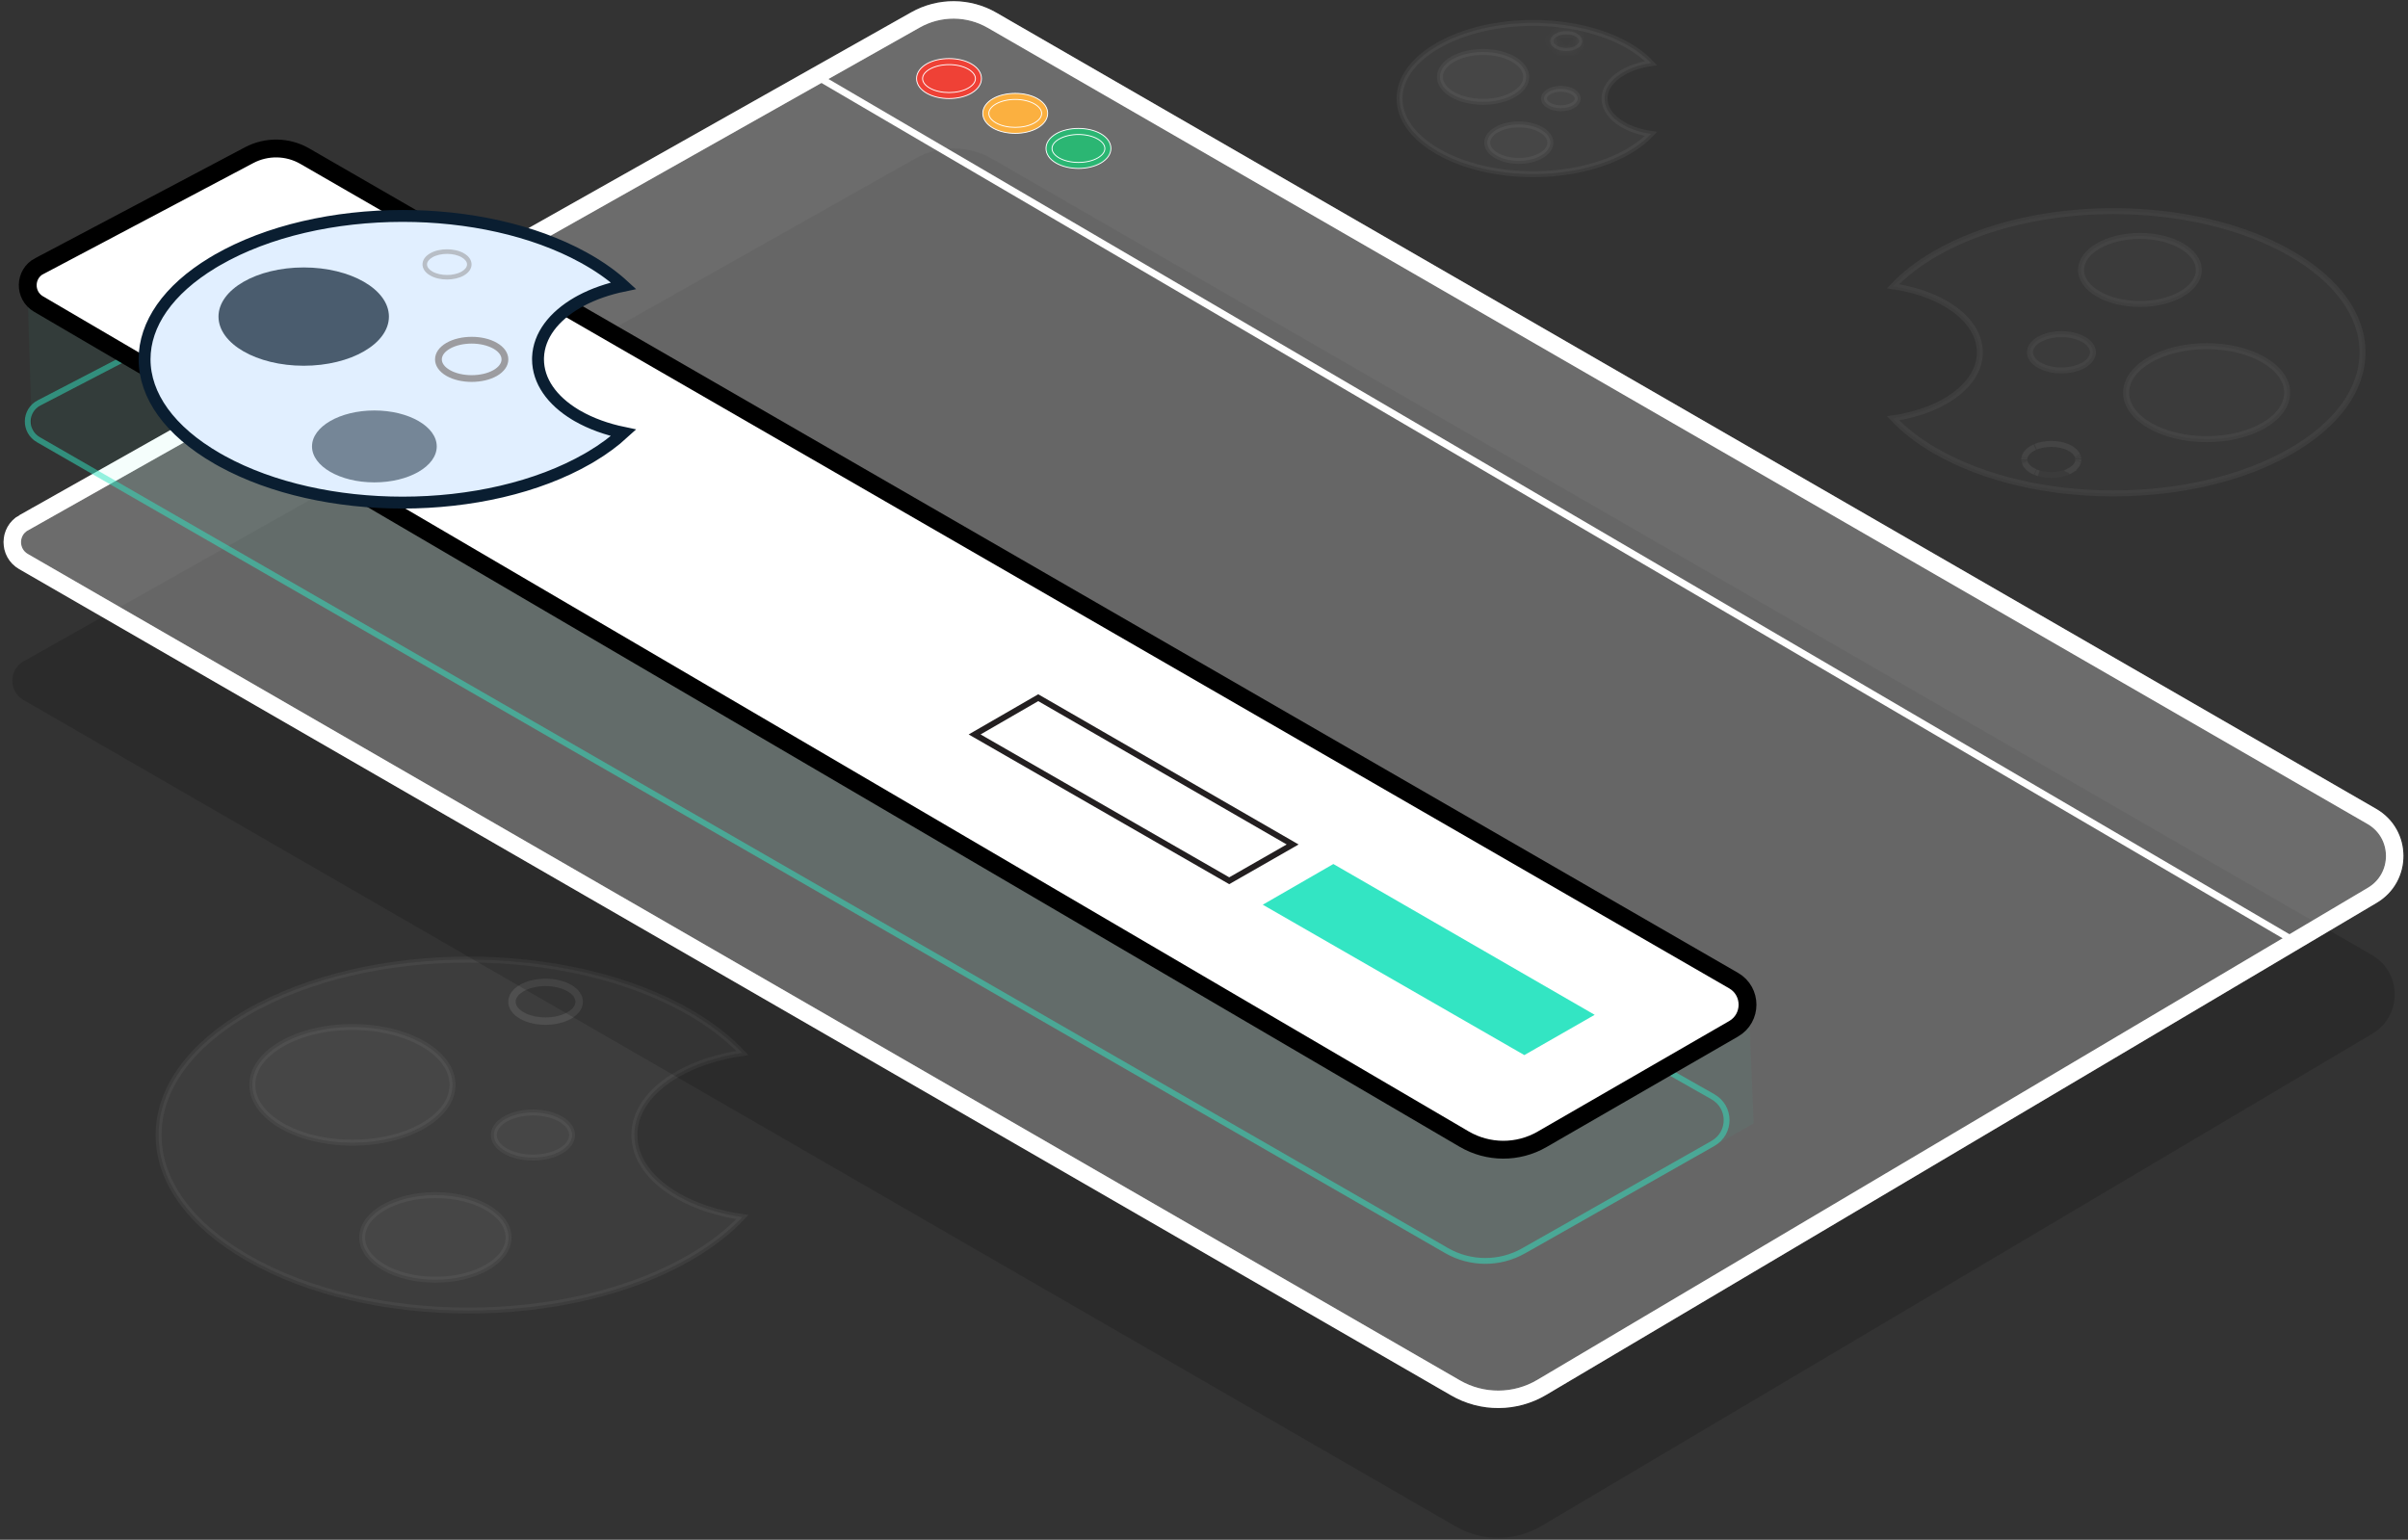 <svg width="405" height="259" viewBox="0 0 405 259" fill="none" xmlns="http://www.w3.org/2000/svg">
<rect x="0" y="0" width="405" height="259" fill="#333333" stroke="none"/>
<path d="M332.993 59.258C332.993 62.388 330.933 65.298 327.203 67.458C324.683 68.918 321.623 69.878 318.393 70.358C320.263 72.348 322.653 74.208 325.523 75.858C342.013 85.378 368.863 85.378 385.353 75.858C393.093 71.388 397.353 65.498 397.353 59.258C397.353 53.018 393.093 47.128 385.353 42.658C368.853 33.128 342.013 33.128 325.513 42.658C322.643 44.318 320.253 46.168 318.383 48.158C321.613 48.638 324.673 49.598 327.193 51.058C330.933 53.218 332.983 56.128 332.983 59.258L332.993 59.258Z" fill="white" fill-opacity="0.02" stroke="white" stroke-opacity="0.05" stroke-miterlimit="10"/>
<path d="M345.013 74.168C346.263 74.168 347.523 74.448 348.473 74.998C349.493 75.588 350.053 76.398 350.053 77.288C350.053 78.178 349.493 78.988 348.473 79.578C346.563 80.678 343.453 80.678 341.543 79.578C340.523 78.988 339.963 78.178 339.963 77.288C339.963 76.398 340.523 75.588 341.543 74.998C342.503 74.448 343.753 74.168 345.003 74.168L345.013 74.168ZM345.013 79.408C346.093 79.408 347.173 79.178 347.973 78.708C348.663 78.308 349.053 77.798 349.053 77.288C349.053 76.778 348.673 76.268 347.973 75.868C346.363 74.938 343.653 74.938 342.043 75.868C341.353 76.268 340.963 76.778 340.963 77.288C340.963 77.798 341.343 78.308 342.043 78.708C342.843 79.168 343.923 79.408 345.003 79.408L345.013 79.408Z" fill="white" fill-opacity="0.02"/>
<path d="M349.497 77.704C349.357 78.219 348.951 78.724 348.223 79.145L348.224 79.146C348.111 79.211 347.992 79.271 347.87 79.328C347.992 79.27 348.11 79.207 348.224 79.14C348.835 78.786 349.333 78.294 349.497 77.704ZM349.497 77.704C349.505 77.673 349.512 77.642 349.518 77.611C349.511 77.642 349.505 77.673 349.497 77.704ZM340.683 78.099C340.916 78.515 341.317 78.869 341.795 79.142L341.796 79.142C341.95 79.231 342.112 79.311 342.281 79.384C342.11 79.311 341.946 79.234 341.793 79.146L341.793 79.145C341.274 78.845 340.919 78.501 340.706 78.142L340.683 78.099ZM340.683 78.099C340.661 78.06 340.642 78.021 340.623 77.982C340.642 78.022 340.661 78.061 340.683 78.099ZM349.389 76.584C349.168 76.122 348.741 75.733 348.223 75.436L348.223 75.435C347.322 74.915 346.15 74.671 345.008 74.671C344.105 74.671 343.182 74.825 342.389 75.147C343.16 74.835 344.074 74.668 345.003 74.668L345.013 74.668C346.124 74.668 347.22 74.903 348.058 75.341L348.223 75.43L348.39 75.533C348.886 75.851 349.212 76.211 349.389 76.584ZM340.529 76.847C340.663 76.382 341.014 75.925 341.626 75.533L341.791 75.432C341.93 75.353 342.077 75.282 342.229 75.215C342.139 75.254 342.051 75.296 341.965 75.341L341.793 75.435L341.792 75.435C341.19 75.784 340.699 76.268 340.529 76.847ZM349.414 76.637C349.426 76.665 349.436 76.693 349.447 76.72C349.436 76.692 349.426 76.665 349.414 76.637ZM349.459 76.754C349.47 76.784 349.479 76.813 349.488 76.842C349.479 76.813 349.47 76.784 349.459 76.754ZM349.505 76.907C349.51 76.926 349.514 76.945 349.518 76.965C349.514 76.945 349.51 76.926 349.505 76.907ZM340.473 77.122C340.477 77.088 340.482 77.053 340.488 77.019C340.482 77.053 340.477 77.087 340.473 77.122ZM349.532 77.031C349.537 77.061 349.54 77.091 349.543 77.122C349.54 77.091 349.537 77.061 349.532 77.031ZM349.553 77.288C349.553 77.335 349.551 77.383 349.546 77.431C349.551 77.384 349.553 77.336 349.553 77.288ZM340.463 77.288C340.463 77.243 340.466 77.198 340.47 77.153C340.466 77.197 340.463 77.242 340.463 77.288ZM349.542 77.463C349.539 77.495 349.535 77.526 349.53 77.557C349.535 77.526 349.539 77.495 349.542 77.463ZM340.486 77.546C340.483 77.529 340.48 77.511 340.478 77.494C340.48 77.511 340.483 77.529 340.486 77.546ZM340.511 77.67C340.508 77.658 340.506 77.645 340.503 77.633C340.506 77.645 340.508 77.658 340.511 77.67ZM340.614 77.961C340.597 77.924 340.582 77.887 340.568 77.85C340.582 77.888 340.597 77.924 340.614 77.961ZM342.891 79.607C342.711 79.553 342.538 79.49 342.372 79.422C342.539 79.491 342.713 79.553 342.891 79.607ZM340.497 76.978C340.504 76.943 340.512 76.909 340.521 76.874C340.511 76.908 340.504 76.943 340.497 76.978ZM340.558 77.825C340.549 77.799 340.54 77.773 340.533 77.748C340.541 77.774 340.549 77.799 340.558 77.825Z" stroke="white" stroke-opacity="0.05"/>
<path d="M371.133 58.228C363.655 58.228 357.593 61.729 357.593 66.048C357.593 70.367 363.655 73.868 371.133 73.868C378.611 73.868 384.673 70.367 384.673 66.048C384.673 61.729 378.611 58.228 371.133 58.228Z" fill="white" fill-opacity="0.02" stroke="white" stroke-opacity="0.05" stroke-miterlimit="10"/>
<path d="M346.713 56.208C343.792 56.208 341.423 57.574 341.423 59.258C341.423 60.943 343.792 62.308 346.713 62.308C349.635 62.308 352.003 60.943 352.003 59.258C352.003 57.574 349.635 56.208 346.713 56.208Z" fill="white" fill-opacity="0.02" stroke="white" stroke-opacity="0.05" stroke-miterlimit="10"/>
<path d="M359.913 39.688C354.446 39.688 350.013 42.249 350.013 45.408C350.013 48.567 354.446 51.128 359.913 51.128C365.381 51.128 369.813 48.567 369.813 45.408C369.813 42.249 365.381 39.688 359.913 39.688Z" fill="white" fill-opacity="0.02" stroke="white" stroke-opacity="0.05" stroke-miterlimit="10"/>
<path d="M106.695 190.92C106.695 187.028 109.256 183.41 113.894 180.724C117.027 178.909 120.831 177.716 124.847 177.119C122.522 174.645 119.551 172.332 115.982 170.28C95.48 158.444 62.096 158.444 41.594 170.28C31.97 175.838 26.674 183.161 26.674 190.92C26.674 198.678 31.97 206.001 41.594 211.559C62.109 223.408 95.48 223.408 115.995 211.559C119.563 209.495 122.535 207.195 124.86 204.721C120.844 204.124 117.039 202.93 113.906 201.115C109.256 198.43 106.707 194.811 106.707 190.92H106.695Z" fill="white" fill-opacity="0.05" stroke="white" stroke-opacity="0.05" stroke-miterlimit="10"/>
<path d="M91.75 172.382C90.196 172.382 88.629 172.034 87.448 171.35C86.18 170.616 85.484 169.609 85.484 168.503C85.484 167.396 86.18 166.389 87.448 165.655C89.823 164.288 93.689 164.288 96.064 165.655C97.332 166.389 98.029 167.396 98.029 168.503C98.029 169.609 97.332 170.616 96.064 171.35C94.871 172.034 93.317 172.382 91.762 172.382H91.75ZM91.75 165.867C90.407 165.867 89.064 166.153 88.07 166.737C87.212 167.234 86.727 167.868 86.727 168.503C86.727 169.137 87.199 169.771 88.07 170.268C90.071 171.424 93.441 171.424 95.443 170.268C96.3 169.771 96.785 169.137 96.785 168.503C96.785 167.868 96.313 167.234 95.443 166.737C94.448 166.165 93.105 165.867 91.762 165.867H91.75Z" fill="white" fill-opacity="0.05"/>
<path d="M91.756 165.13C93.252 165.13 94.72 165.458 95.814 166.088V166.089C96.985 166.766 97.528 167.632 97.528 168.503C97.528 169.372 96.986 170.238 95.816 170.916C94.714 171.547 93.251 171.881 91.763 171.881H91.75C90.354 171.881 88.97 171.587 87.906 171.032L87.698 170.917C86.527 170.239 85.984 169.373 85.984 168.503C85.984 167.632 86.527 166.766 87.698 166.089L87.697 166.088C88.791 165.458 90.26 165.13 91.756 165.13ZM91.75 165.367C90.435 165.367 89.089 165.627 88.025 166.189L87.819 166.304C86.901 166.836 86.227 167.603 86.227 168.503C86.227 169.399 86.885 170.165 87.82 170.7V170.701C88.916 171.334 90.352 171.635 91.756 171.635C93.073 171.635 94.417 171.371 95.484 170.816L95.692 170.701H95.694C96.611 170.169 97.285 169.402 97.285 168.503C97.285 167.605 96.627 166.837 95.691 166.302H95.69C94.601 165.677 93.168 165.367 91.763 165.367H91.75Z" stroke="white" stroke-opacity="0.05"/>
<path d="M59.274 192.2C68.572 192.2 76.109 187.847 76.109 182.478C76.109 177.108 68.572 172.755 59.274 172.755C49.976 172.755 42.439 177.108 42.439 182.478C42.439 187.847 49.976 192.2 59.274 192.2Z" fill="white" fill-opacity="0.05" stroke="white" stroke-opacity="0.05" stroke-miterlimit="10"/>
<path d="M89.636 194.712C93.269 194.712 96.214 193.014 96.214 190.92C96.214 188.825 93.269 187.128 89.636 187.128C86.004 187.128 83.059 188.825 83.059 190.92C83.059 193.014 86.004 194.712 89.636 194.712Z" fill="white" fill-opacity="0.05" stroke="white" stroke-opacity="0.05" stroke-miterlimit="10"/>
<path d="M73.224 215.252C80.022 215.252 85.533 212.068 85.533 208.14C85.533 204.212 80.022 201.028 73.224 201.028C66.426 201.028 60.915 204.212 60.915 208.14C60.915 212.068 66.426 215.252 73.224 215.252Z" fill="white" fill-opacity="0.05" stroke="white" stroke-opacity="0.05" stroke-miterlimit="10"/>
<path d="M269.872 16.575C269.872 14.898 270.976 13.338 272.974 12.181C274.324 11.399 275.964 10.884 277.695 10.627C276.693 9.561 275.412 8.564 273.874 7.68C265.039 2.579 250.652 2.579 241.816 7.68C237.669 10.075 235.387 13.231 235.387 16.575C235.387 19.918 237.669 23.074 241.816 25.469C250.657 30.576 265.039 30.576 273.88 25.469C275.417 24.58 276.698 23.588 277.7 22.522C275.969 22.265 274.33 21.751 272.98 20.968C270.976 19.811 269.877 18.252 269.877 16.575H269.872Z" fill="white" fill-opacity="0.05" stroke="white" stroke-opacity="0.05" stroke-miterlimit="10"/>
<mask id="path-14-inside-1_1_209" fill="white">
<path d="M263.431 8.586C262.762 8.586 262.086 8.436 261.577 8.141C261.031 7.825 260.731 7.391 260.731 6.914C260.731 6.437 261.031 6.003 261.577 5.687C262.601 5.097 264.267 5.097 265.291 5.687C265.837 6.003 266.137 6.437 266.137 6.914C266.137 7.391 265.837 7.825 265.291 8.141C264.776 8.436 264.106 8.586 263.437 8.586H263.431ZM263.431 5.778C262.853 5.778 262.274 5.901 261.845 6.153C261.476 6.367 261.267 6.641 261.267 6.914C261.267 7.187 261.47 7.46 261.845 7.675C262.708 8.173 264.16 8.173 265.023 7.675C265.392 7.46 265.601 7.187 265.601 6.914C265.601 6.641 265.398 6.367 265.023 6.153C264.594 5.906 264.015 5.778 263.437 5.778H263.431Z"/>
</mask>
<path d="M263.431 8.586C262.762 8.586 262.086 8.436 261.577 8.141C261.031 7.825 260.731 7.391 260.731 6.914C260.731 6.437 261.031 6.003 261.577 5.687C262.601 5.097 264.267 5.097 265.291 5.687C265.837 6.003 266.137 6.437 266.137 6.914C266.137 7.391 265.837 7.825 265.291 8.141C264.776 8.436 264.106 8.586 263.437 8.586H263.431ZM263.431 5.778C262.853 5.778 262.274 5.901 261.845 6.153C261.476 6.367 261.267 6.641 261.267 6.914C261.267 7.187 261.47 7.46 261.845 7.675C262.708 8.173 264.16 8.173 265.023 7.675C265.392 7.46 265.601 7.187 265.601 6.914C265.601 6.641 265.398 6.367 265.023 6.153C264.594 5.906 264.015 5.778 263.437 5.778H263.431Z" fill="white" fill-opacity="0.05"/>
<path d="M261.577 8.141L262.078 7.275L262.078 7.275L261.577 8.141ZM261.577 5.687L261.078 4.82L261.077 4.821L261.577 5.687ZM265.291 5.687L265.791 4.821L265.79 4.82L265.291 5.687ZM265.291 8.141L265.788 9.009L265.791 9.006L265.291 8.141ZM261.845 6.153L262.347 7.018L262.352 7.015L261.845 6.153ZM261.845 7.675L262.345 6.809L262.341 6.806L261.845 7.675ZM265.023 7.675L265.523 8.541L265.524 8.54L265.023 7.675ZM265.023 6.153L264.524 7.02L264.527 7.021L265.023 6.153ZM263.431 8.586V7.586C262.892 7.586 262.4 7.461 262.078 7.275L261.577 8.141L261.076 9.006C261.773 9.41 262.631 9.586 263.431 9.586V8.586ZM261.577 8.141L262.078 7.275C261.905 7.175 261.815 7.081 261.772 7.019C261.734 6.964 261.731 6.932 261.731 6.914H260.731H259.731C259.731 7.863 260.337 8.578 261.077 9.006L261.577 8.141ZM260.731 6.914H261.731C261.731 6.895 261.734 6.863 261.772 6.808C261.815 6.747 261.905 6.653 262.078 6.552L261.577 5.687L261.077 4.821C260.337 5.249 259.731 5.964 259.731 6.914H260.731ZM261.577 5.687L262.076 6.553C262.4 6.367 262.889 6.245 263.434 6.245C263.979 6.245 264.468 6.367 264.792 6.553L265.291 5.687L265.79 4.82C265.09 4.417 264.234 4.245 263.434 4.245C262.634 4.245 261.778 4.417 261.078 4.82L261.577 5.687ZM265.291 5.687L264.79 6.552C264.963 6.653 265.053 6.747 265.096 6.808C265.134 6.863 265.137 6.895 265.137 6.914H266.137H267.137C267.137 5.964 266.531 5.249 265.791 4.821L265.291 5.687ZM266.137 6.914H265.137C265.137 6.932 265.134 6.964 265.096 7.019C265.053 7.081 264.963 7.175 264.79 7.275L265.291 8.141L265.791 9.006C266.531 8.578 267.137 7.863 267.137 6.914H266.137ZM265.291 8.141L264.793 7.273C264.463 7.463 263.974 7.586 263.437 7.586V8.586V9.586C264.239 9.586 265.089 9.409 265.788 9.009L265.291 8.141ZM263.437 8.586V7.586H263.431V8.586V9.586H263.437V8.586ZM263.431 5.778V4.778C262.733 4.778 261.964 4.923 261.339 5.291L261.845 6.153L262.352 7.015C262.583 6.879 262.972 6.778 263.431 6.778V5.778ZM261.845 6.153L261.344 5.288C260.855 5.571 260.267 6.109 260.267 6.914H261.267H262.267C262.267 7.042 262.216 7.113 262.213 7.117C262.211 7.119 262.219 7.109 262.241 7.09C262.264 7.071 262.298 7.046 262.347 7.018L261.845 6.153ZM261.267 6.914H260.267C260.267 7.714 260.842 8.253 261.349 8.543L261.845 7.675L262.341 6.806C262.293 6.779 262.259 6.754 262.238 6.736C262.216 6.718 262.21 6.71 262.213 6.713C262.216 6.717 262.229 6.735 262.242 6.771C262.256 6.807 262.267 6.856 262.267 6.914H261.267ZM261.845 7.675L261.345 8.541C261.969 8.901 262.733 9.048 263.434 9.048C264.135 9.048 264.899 8.901 265.523 8.541L265.023 7.675L264.522 6.809C264.283 6.947 263.89 7.048 263.434 7.048C262.978 7.048 262.585 6.947 262.345 6.809L261.845 7.675ZM265.023 7.675L265.524 8.54C266.013 8.256 266.601 7.719 266.601 6.914H265.601H264.601C264.601 6.785 264.652 6.715 264.655 6.71C264.657 6.708 264.649 6.718 264.626 6.738C264.604 6.756 264.57 6.781 264.521 6.81L265.023 7.675ZM265.601 6.914H266.601C266.601 6.114 266.026 5.574 265.519 5.285L265.023 6.153L264.527 7.021C264.575 7.049 264.609 7.073 264.63 7.091C264.652 7.109 264.658 7.118 264.655 7.115C264.652 7.111 264.639 7.092 264.626 7.057C264.612 7.021 264.601 6.972 264.601 6.914H265.601ZM265.023 6.153L265.521 5.286C264.905 4.931 264.143 4.778 263.437 4.778V5.778V6.778C263.888 6.778 264.284 6.881 264.524 7.02L265.023 6.153ZM263.437 5.778V4.778H263.431V5.778V6.778H263.437V5.778Z" fill="white" fill-opacity="0.05" mask="url(#path-14-inside-1_1_209)"/>
<path d="M249.436 17.127C253.443 17.127 256.691 15.251 256.691 12.936C256.691 10.622 253.443 8.746 249.436 8.746C245.429 8.746 242.181 10.622 242.181 12.936C242.181 15.251 245.429 17.127 249.436 17.127Z" fill="white" fill-opacity="0.05" stroke="white" stroke-opacity="0.05" stroke-miterlimit="10"/>
<path d="M262.52 18.209C264.086 18.209 265.355 17.477 265.355 16.575C265.355 15.672 264.086 14.94 262.52 14.94C260.955 14.94 259.686 15.672 259.686 16.575C259.686 17.477 260.955 18.209 262.52 18.209Z" fill="white" fill-opacity="0.05" stroke="white" stroke-opacity="0.05" stroke-miterlimit="10"/>
<path d="M255.448 27.061C258.377 27.061 260.752 25.688 260.752 23.996C260.752 22.303 258.377 20.931 255.448 20.931C252.518 20.931 250.143 22.303 250.143 23.996C250.143 25.688 252.518 27.061 255.448 27.061Z" fill="white" fill-opacity="0.05" stroke="white" stroke-opacity="0.05" stroke-miterlimit="10"/>
<path opacity="0.3" d="M3.977 111.236L153.976 26.644C157.986 24.381 162.885 24.404 166.872 26.712L398.922 160.624C404.013 163.562 404.046 170.891 399.001 173.885L259.296 256.664C254.836 259.31 249.294 259.344 244.8 256.743L3.943 117.743C1.432 116.29 1.443 112.654 3.977 111.224V111.236Z" fill="black" fill-opacity="0.5"/>
<g clip-path="url(#clip0_1_209)">
<path opacity="0.3" d="M3.977 87.94L153.976 3.349C157.986 1.086 162.885 1.108 166.872 3.416L398.922 137.328C404.013 140.267 404.046 147.595 399.001 150.59L259.296 233.369C254.836 236.014 249.294 236.048 244.8 233.448L3.943 94.447C1.432 92.995 1.443 89.359 3.977 87.929V87.94Z" fill="#F1F2F2" stroke="white" stroke-width="2.93" stroke-miterlimit="10"/>
<path d="M3.977 87.94L153.976 3.349C157.986 1.086 162.885 1.108 166.872 3.416L398.922 137.328C404.013 140.267 404.046 147.595 399.001 150.59L259.296 233.369C254.836 236.014 249.294 236.048 244.8 233.448L3.943 94.447C1.432 92.995 1.443 89.359 3.977 87.929V87.94Z" stroke="white" stroke-width="2.93" stroke-miterlimit="10"/>
<path d="M6.601 67.755L41.449 49.641C44.355 48.132 47.858 48.189 50.707 49.81L288.084 184.476C291.17 186.221 291.17 190.6 288.084 192.345L256.244 210.403C252.234 212.677 247.301 212.654 243.302 210.358L6.455 73.958C4.011 72.551 4.09 69.049 6.59 67.755H6.601Z" stroke="#33E5C3" stroke-opacity="0.5" stroke-width="0.98" stroke-miterlimit="10"/>
<path d="M137.274 12.76L385.924 158.324" stroke="white" stroke-width="1.17" stroke-miterlimit="10"/>
<path d="M159.619 16.081C162.356 16.081 164.575 14.801 164.575 13.222C164.575 11.643 162.356 10.362 159.619 10.362C156.882 10.362 154.663 11.643 154.663 13.222C154.663 14.801 156.882 16.081 159.619 16.081Z" fill="#EF4136"/>
<path d="M159.619 16.081C162.356 16.081 164.575 14.801 164.575 13.222C164.575 11.643 162.356 10.362 159.619 10.362C156.882 10.362 154.663 11.643 154.663 13.222C154.663 14.801 156.882 16.081 159.619 16.081Z" stroke="white" stroke-width="0.15" stroke-miterlimit="10"/>
<path d="M159.619 16.577C158.256 16.577 156.894 16.273 155.857 15.676C154.765 15.046 154.157 14.168 154.157 13.211C154.157 12.254 154.765 11.387 155.857 10.745C157.93 9.552 161.297 9.552 163.37 10.745C164.462 11.376 165.07 12.254 165.07 13.211C165.07 14.168 164.462 15.034 163.37 15.676C162.333 16.273 160.971 16.577 159.608 16.577H159.619ZM159.619 10.869C158.437 10.869 157.254 11.128 156.364 11.634C155.598 12.073 155.17 12.636 155.17 13.222C155.17 13.807 155.598 14.359 156.364 14.809C158.132 15.822 161.106 15.822 162.863 14.809C163.629 14.37 164.057 13.807 164.057 13.222C164.057 12.648 163.629 12.085 162.863 11.634C161.984 11.128 160.802 10.869 159.608 10.869H159.619Z" fill="#EF4136" stroke="white" stroke-width="0.15" stroke-miterlimit="10"/>
<path d="M170.758 21.935C173.495 21.935 175.714 20.655 175.714 19.076C175.714 17.497 173.495 16.216 170.758 16.216C168.021 16.216 165.802 17.497 165.802 19.076C165.802 20.655 168.021 21.935 170.758 21.935Z" fill="#FBB040"/>
<path d="M170.758 21.935C173.495 21.935 175.714 20.655 175.714 19.076C175.714 17.497 173.495 16.216 170.758 16.216C168.021 16.216 165.802 17.497 165.802 19.076C165.802 20.655 168.021 21.935 170.758 21.935Z" stroke="white" stroke-width="0.15" stroke-miterlimit="10"/>
<path d="M170.758 22.431C169.395 22.431 168.033 22.127 166.996 21.53C165.904 20.9 165.296 20.021 165.296 19.065C165.296 18.108 165.904 17.241 166.996 16.599C169.069 15.406 172.436 15.406 174.509 16.599C175.601 17.23 176.209 18.108 176.209 19.065C176.209 20.021 175.601 20.888 174.509 21.53C173.473 22.127 172.11 22.431 170.747 22.431H170.758ZM170.758 16.723C169.576 16.723 168.393 16.982 167.503 17.488C166.737 17.927 166.309 18.49 166.309 19.076C166.309 19.661 166.737 20.213 167.503 20.663C169.271 21.676 172.245 21.676 174.002 20.663C174.768 20.224 175.196 19.661 175.196 19.076C175.196 18.502 174.768 17.939 174.002 17.488C173.123 16.982 171.941 16.723 170.747 16.723H170.758Z" fill="#FBB040" stroke="white" stroke-width="0.15" stroke-miterlimit="10"/>
<path opacity="0.1" d="M4.507 45.352L5.408 73.8L241.681 209.885C246.783 212.823 253.045 212.835 258.158 209.919L294.943 188.957L294.166 169.593L4.507 45.352Z" fill="#33E5C3" fill-opacity="0.5"/>
<path d="M181.39 27.823C184.127 27.823 186.346 26.543 186.346 24.964C186.346 23.384 184.127 22.104 181.39 22.104C178.653 22.104 176.435 23.384 176.435 24.964C176.435 26.543 178.653 27.823 181.39 27.823Z" fill="#2BB673"/>
<path d="M181.39 27.823C184.127 27.823 186.346 26.543 186.346 24.964C186.346 23.384 184.127 22.104 181.39 22.104C178.653 22.104 176.435 23.384 176.435 24.964C176.435 26.543 178.653 27.823 181.39 27.823Z" stroke="white" stroke-width="0.15" stroke-miterlimit="10"/>
<path d="M181.39 28.33C180.028 28.33 178.665 28.026 177.629 27.429C176.536 26.799 175.928 25.921 175.928 24.964C175.928 24.007 176.536 23.14 177.629 22.498C179.701 21.305 183.068 21.305 185.141 22.498C186.233 23.129 186.842 24.007 186.842 24.964C186.842 25.921 186.233 26.788 185.141 27.429C184.105 28.026 182.742 28.33 181.379 28.33H181.39ZM181.39 22.622C180.208 22.622 179.025 22.881 178.135 23.388C177.369 23.827 176.941 24.39 176.941 24.975C176.941 25.56 177.369 26.112 178.135 26.562C179.904 27.576 182.877 27.576 184.634 26.562C185.4 26.123 185.828 25.56 185.828 24.975C185.828 24.401 185.4 23.838 184.634 23.388C183.756 22.881 182.573 22.622 181.379 22.622H181.39Z" fill="#2BB673" stroke="white" stroke-width="0.15" stroke-miterlimit="10"/>
<path d="M6.624 44.755L41.899 26.101C44.839 24.547 48.387 24.604 51.27 26.27L291.575 164.944C294.695 166.745 294.695 171.248 291.575 173.049L259.352 191.647C255.297 193.989 250.297 193.966 246.253 191.602L6.478 51.138C4 49.686 4.079 46.083 6.613 44.744L6.624 44.755Z" fill="white" stroke="black" stroke-width="3" stroke-miterlimit="10"/>
<path d="M67.721 36.32C78.714 36.32 89.655 38.661 98.099 43.29L98.908 43.745C101.216 45.076 103.209 46.526 104.88 48.058C102.284 48.599 99.818 49.443 97.657 50.605L97.125 50.901L97.123 50.902C93.122 53.219 90.646 56.435 90.495 60.086L90.488 60.421C90.489 64.099 92.838 67.368 96.742 69.735L97.125 69.961L97.127 69.962C99.418 71.276 102.071 72.217 104.88 72.803C103.343 74.212 101.535 75.552 99.459 76.793L98.908 77.117C90.356 82.047 79.061 84.542 67.713 84.542C56.719 84.542 45.779 82.201 37.335 77.572L36.526 77.117H36.525C28.491 72.485 24.316 66.516 24.315 60.431C24.315 54.535 28.235 48.75 35.784 44.184L36.525 43.745H36.526C45.079 38.814 56.373 36.32 67.721 36.32Z" fill="#E1EFFF" stroke="#0A1E31" stroke-width="2"/>
<path d="M75.187 47.015C74.155 47.015 73.132 46.793 72.346 46.334C71.521 45.858 71.061 45.192 71.061 44.471C71.061 43.75 71.513 43.092 72.346 42.609C73.909 41.705 76.464 41.705 78.027 42.609C78.853 43.084 79.313 43.75 79.313 44.471C79.313 45.192 78.861 45.85 78.027 46.334C77.242 46.785 76.218 47.015 75.187 47.015ZM75.187 42.704C74.29 42.704 73.393 42.894 72.727 43.282C72.148 43.615 71.822 44.043 71.822 44.479C71.822 44.915 72.14 45.343 72.727 45.676C74.06 46.444 76.314 46.444 77.647 45.676C78.226 45.343 78.551 44.915 78.551 44.479C78.551 44.043 78.234 43.615 77.647 43.282C76.98 42.894 76.083 42.704 75.187 42.704Z" fill="#594A42" fill-opacity="0.3"/>
<path d="M51.081 61.52C58.997 61.52 65.413 57.819 65.413 53.253C65.413 48.688 58.997 44.986 51.081 44.986C43.166 44.986 36.75 48.688 36.75 53.253C36.75 57.819 43.166 61.52 51.081 61.52Z" fill="#0A1E31" fill-opacity="0.7"/>
<path d="M79.337 64.239C77.798 64.239 76.259 63.903 75.087 63.231C73.853 62.518 73.17 61.53 73.17 60.451C73.17 59.372 73.853 58.385 75.087 57.672C77.431 56.318 81.243 56.318 83.578 57.672C84.811 58.385 85.494 59.372 85.494 60.451C85.494 61.53 84.811 62.518 83.578 63.231C82.405 63.903 80.866 64.239 79.327 64.239H79.337ZM79.337 57.794C78.002 57.794 76.656 58.079 75.657 58.659C74.791 59.158 74.312 59.8 74.312 60.451C74.312 61.103 74.791 61.744 75.657 62.243C77.645 63.394 81.019 63.394 83.007 62.243C83.873 61.744 84.352 61.103 84.352 60.451C84.352 59.8 83.873 59.158 83.007 58.659C82.008 58.089 80.672 57.794 79.327 57.794H79.337Z" fill="#594A42" fill-opacity="0.5"/>
<path d="M62.967 81.139C68.76 81.139 73.456 78.431 73.456 75.091C73.456 71.751 68.76 69.044 62.967 69.044C57.174 69.044 52.478 71.751 52.478 75.091C52.478 78.431 57.174 81.139 62.967 81.139Z" fill="#0A1E31" fill-opacity="0.5"/>
<path d="M213.557 152.177L224.257 146.008L267.033 170.696L256.379 176.798L213.557 152.177Z" fill="#33E5C3" stroke="#33E5C3" stroke-width="1.17" stroke-miterlimit="10"/>
<path d="M163.922 123.537L174.621 117.357L217.409 142.045L206.743 148.147L163.922 123.537Z" fill="white" stroke="#231F20" stroke-miterlimit="10"/>
</g>
<defs>
<clipPath id="clip0_1_209">
<rect width="404" height="237" fill="white" transform="translate(0.418 0.016)"/>
</clipPath>
</defs>
</svg>
